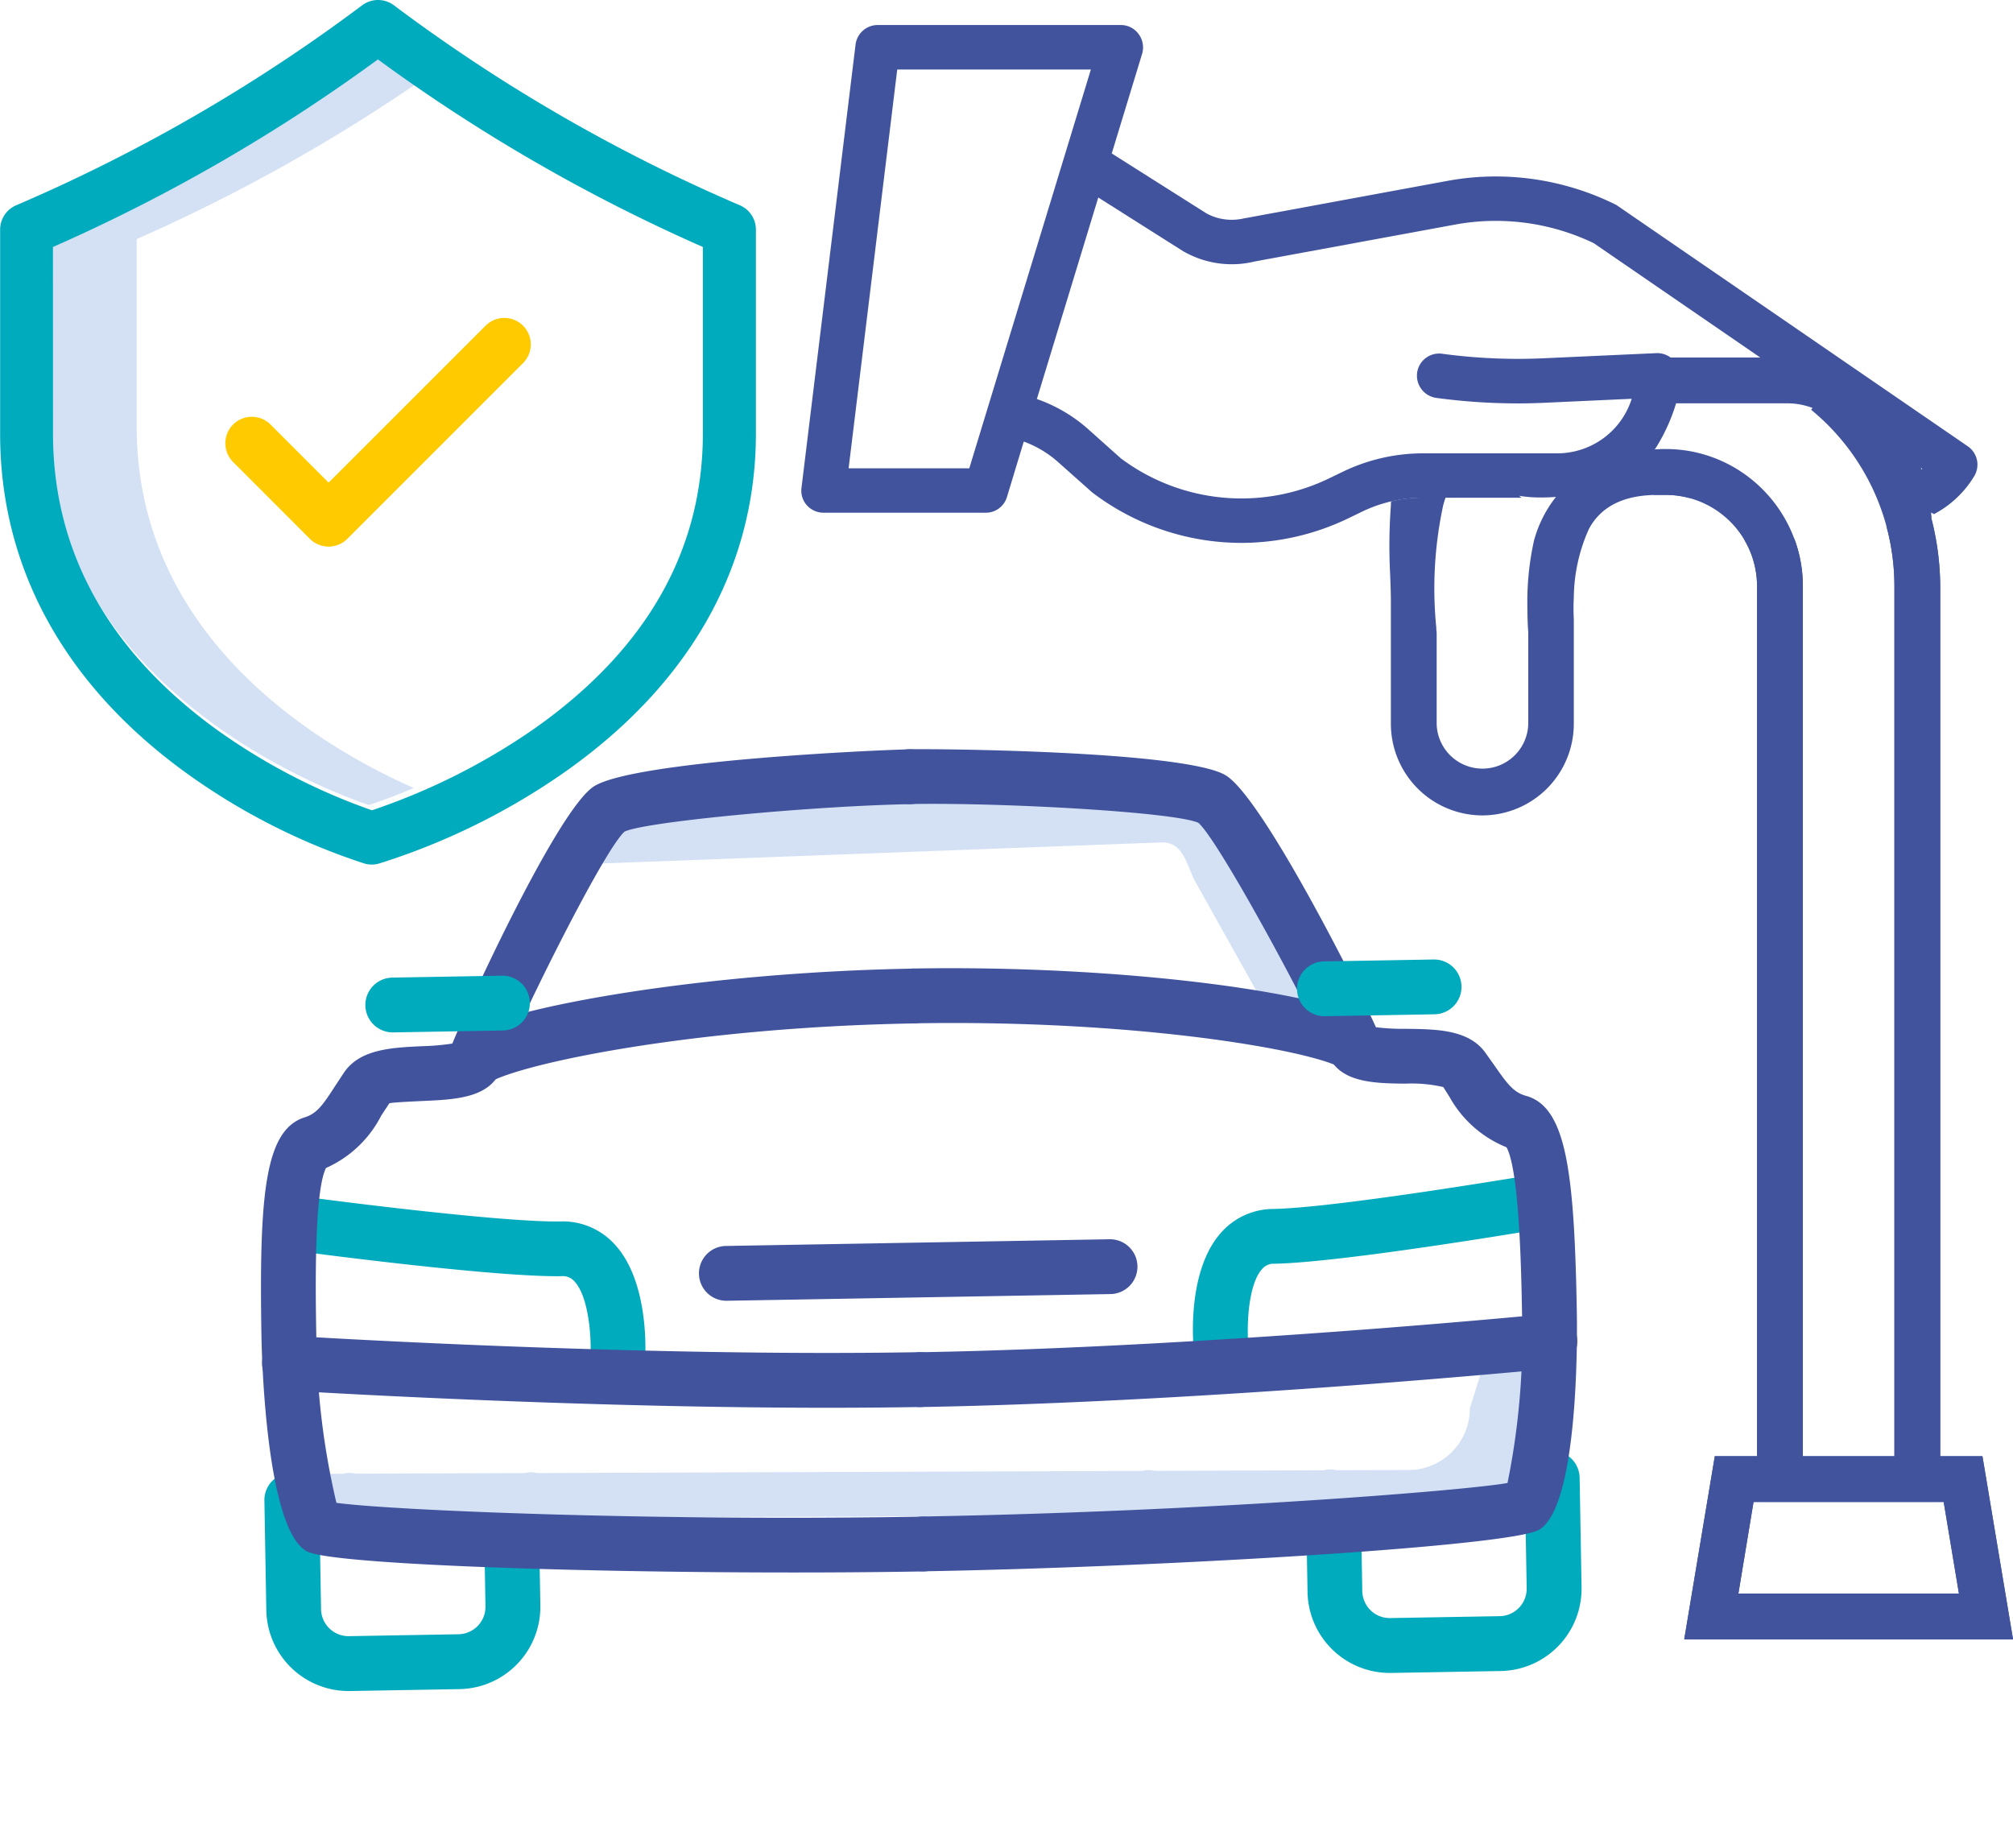 <svg xmlns="http://www.w3.org/2000/svg" width="95.712" height="87.87" viewBox="0 0 95.712 87.87">
  <defs>
    <style>
      .cls-1 {
        fill: #d4e1f4;
      }

      .cls-2 {
        fill: #00abbd;
      }

      .cls-3 {
        fill: #ffca00;
      }

      .cls-4 {
        fill: #41539d;
      }
    </style>
  </defs>
  <g id="bazneshastegan" transform="translate(44.982 -1.555)">
    <g id="Group_722" data-name="Group 722" transform="translate(-44.982 1.555)">
      <g id="Group_1219" data-name="Group 1219" transform="translate(0 0)">
        <path id="Path_110" data-name="Path 110" class="cls-1" d="M335.9,39.364V30.456a82.728,82.728,0,0,0,13.423-7.474q-1.06-.726-2.1-1.484a82.735,82.735,0,0,1-15.521,8.958v8.908c0,12.267,12.937,17.213,15.237,18,.415-.135,1.173-.4,2.139-.809C344.711,54.625,335.9,49.488,335.9,39.364Z" transform="translate(-329.401 -19.088)"/>
        <path id="Path_115" data-name="Path 115" class="cls-2" d="M329.432,46.656a30.7,30.7,0,0,0,8.6,4.4,1.256,1.256,0,0,0,.7,0,32.218,32.218,0,0,0,8.884-4.388c5.909-4.177,9.032-9.73,9.032-16.057V20.917a1.259,1.259,0,0,0-.761-1.156l-.11-.047a79.849,79.849,0,0,1-16.341-9.462,1.258,1.258,0,0,0-1.51,0,79.845,79.845,0,0,1-16.342,9.462l-.11.047a1.258,1.258,0,0,0-.761,1.156v9.694C320.707,36.931,323.724,42.478,329.432,46.656Zm-6.208-24.913a82.4,82.4,0,0,0,15.451-8.918,82.388,82.388,0,0,0,15.451,8.918v8.868c0,5.532-2.661,10.23-7.91,13.961a30.684,30.684,0,0,1-7.823,3.953,29.182,29.182,0,0,1-7.532-3.943c-5.067-3.731-7.634-8.432-7.634-13.971Z" transform="translate(-320.707 -10)"/>
        <path id="Path_116" data-name="Path 116" class="cls-3" d="M375.743,92.573a1.258,1.258,0,0,0,1.78,0l8.355-8.355a1.258,1.258,0,0,0-1.78-1.78L376.633,89.9l-2.782-2.782a1.259,1.259,0,0,0-1.78,1.78Z" transform="translate(-361.009 -66.954)"/>
      </g>
      <g id="Group_1220" data-name="Group 1220" transform="translate(38.1 1.19)">
        <path id="Subtraction_33" data-name="Subtraction 33" class="cls-4" d="M29.649,56.586H14.02l1.452-8.708H17.48V6.524a4.421,4.421,0,0,0-.218-1.377,4.34,4.34,0,0,0-.4-.863,3.623,3.623,0,0,0,1.1.17H18a4.358,4.358,0,0,0,1.257-.194c.052.145.1.28.138.415a6.491,6.491,0,0,1,.263,1.849V47.879h4.355V6.524a10.75,10.75,0,0,0-.366-2.8.181.181,0,0,0-.008-.03V3.688c0-.013-.007-.025-.011-.038a4.879,4.879,0,0,0,2.14-.506c0,.114,0,.114-.006.114a13.1,13.1,0,0,1,.429,3.265V47.879H28.2l1.452,8.7ZM17.312,50.054h0l-.718,4.355H27.078l-.725-4.355h-9.04ZM4.423,17.41A4.359,4.359,0,0,1,.07,13.055V7.241c0-.311-.011-.649-.024-1l-.008-.2V6A26.093,26.093,0,0,1,.07,2.677l0-.049V2.581c0-.017,0-.034.007-.052s0-.035,0-.052A6.541,6.541,0,0,1,1.577,2.3H2.669c-.042.128-.08.252-.113.373A18.746,18.746,0,0,0,2.23,8.488a1.3,1.3,0,0,0,.017.214v4.352a2.178,2.178,0,0,0,4.355,0V8.7s-.041-.479-.041-1.176a13.374,13.374,0,0,1,.314-3.18,5.8,5.8,0,0,1,1.9-2.954l3.7-1.36C12.636.017,12.823,0,13,0a4.251,4.251,0,0,1,1.28,2.326,4.235,4.235,0,0,0-1.152-.156h-.175c-.776,0-2.594,0-3.465,1.617a8.117,8.117,0,0,0-.72,3.25,10.237,10.237,0,0,0,0,1.052v4.966A4.359,4.359,0,0,1,4.423,17.41Z" transform="translate(27.962 20.169)"/>
        <path id="Subtraction_36" data-name="Subtraction 36" class="cls-4" d="M20.915,24.622a11.716,11.716,0,0,1-7.031-2.36.141.141,0,0,1-.037-.03.319.319,0,0,0-.037-.028l-1.594-1.419a5.073,5.073,0,0,0-1.639-.981l-.8,2.637a1.046,1.046,0,0,1-1.01.746H1.058a1.059,1.059,0,0,1-.793-.353A1.038,1.038,0,0,1,.009,22L2.579.931A1.06,1.06,0,0,1,3.628,0H15.194a1.039,1.039,0,0,1,.845.431,1.067,1.067,0,0,1,.165.938L14.76,6.106l4.5,2.847a2.487,2.487,0,0,0,1.2.307,2.579,2.579,0,0,0,.627-.077.586.586,0,0,0,.062-.008L30.776,7.4a12.592,12.592,0,0,1,2.254-.2,12.856,12.856,0,0,1,5.654,1.321l.018.01a.5.5,0,0,1,.113.068l16.647,11.43a1.057,1.057,0,0,1,.31,1.414,4.893,4.893,0,0,1-1.915,1.811l-2.935-1.615a2.854,2.854,0,0,0,.639.075A2.809,2.809,0,0,0,53.3,21.1L37.679,10.372a10.758,10.758,0,0,0-4.65-1.06,10.592,10.592,0,0,0-1.873.163l-9.593,1.766a4.609,4.609,0,0,1-3.356-.459.108.108,0,0,1-.032-.014l-.018-.013L14.12,8.2,11.2,17.782a7.254,7.254,0,0,1,2.432,1.426l1.56,1.393a9.571,9.571,0,0,0,9.913.948l.662-.32a8.78,8.78,0,0,1,3.779-.865h6.4a3.715,3.715,0,0,0,3.537-2.594l-4.188.192c-.389.017-.8.028-1.226.028a29.055,29.055,0,0,1-3.888-.263,1.069,1.069,0,0,1-.9-1.2,1.056,1.056,0,0,1,1.048-.908.86.86,0,0,1,.146.011,26.944,26.944,0,0,0,3.6.242c.358,0,.736-.007,1.126-.024l5.463-.248a.186.186,0,0,1,.039,0,1.071,1.071,0,0,1,1.066,1.059.553.553,0,0,1,0,.068c0,.025,0,.054,0,.079l.083.042a8.647,8.647,0,0,1-1.205,3.229c-.618.891-.842,1.143-1.448,1.405-.179.075-.391.153-.659.253-.2.072-.425.156-.715.268a7.5,7.5,0,0,1-2.628.459,6.061,6.061,0,0,1-1.067-.079l.113.092H29.541a6.666,6.666,0,0,0-2.857.651l-.663.321A11.736,11.736,0,0,1,20.915,24.622ZM4.561,2.114h0L2.249,21.077H7.986L13.768,2.114ZM53.047,23.584h0l.522-.2A4.93,4.93,0,0,1,53.047,23.584Z" transform="translate(0)"/>
        <path id="Subtraction_35" data-name="Subtraction 35" class="cls-4" d="M17.068,60.943H1.435l1.456-8.708H4.9V10.883a4.334,4.334,0,0,0-.224-1.377A4.35,4.35,0,0,0,.546,6.532H.034L0,6.536V4.375c.179-.015.363-.024.546-.024A6.469,6.469,0,0,1,4.489,5.678,6.575,6.575,0,0,1,6.81,9.032a6.522,6.522,0,0,1,.268,1.852V52.235h4.351V10.883a11.052,11.052,0,0,0-.36-2.8,10.823,10.823,0,0,0-3.6-5.6L7.539,2.4a3.359,3.359,0,0,0-1.176-.222H0V0H6.363a5.405,5.405,0,0,1,3.846,1.6c3.175,3.177,2.971,6,2.97,6.021a13.243,13.243,0,0,1,.427,3.265V52.235h2.007l1.456,8.706ZM4.733,54.412h0l-.722,4.357H14.5l-.725-4.357H4.733Z" transform="translate(40.543 15.808)"/>
      </g>
      <g id="Group_1221" data-name="Group 1221" transform="translate(11.957 28.95)">
        <path id="Path_24688" data-name="Path 24688" class="cls-2" d="M11.727,7.818a1.3,1.3,0,0,1-1.3-1.3V3.909a1.305,1.305,0,0,0-1.3-1.3H3.909a1.305,1.305,0,0,0-1.3,1.3V9.121A1.3,1.3,0,1,1,0,9.121V3.909A3.914,3.914,0,0,1,3.909,0H9.121a3.914,3.914,0,0,1,3.909,3.909V6.515A1.3,1.3,0,0,1,11.727,7.818Z" transform="translate(63.309 50.431) rotate(179)"/>
        <path id="Path_24689" data-name="Path 24689" class="cls-2" d="M11.728,10.424a1.3,1.3,0,0,1-1.3-1.3V3.909a1.305,1.305,0,0,0-1.3-1.3H3.909a1.305,1.305,0,0,0-1.3,1.3V6.515A1.3,1.3,0,0,1,0,6.515V3.909A3.914,3.914,0,0,1,3.909,0H9.122a3.914,3.914,0,0,1,3.909,3.909V9.121A1.3,1.3,0,0,1,11.728,10.424Z" transform="translate(13.803 51.291) rotate(179)"/>
        <path id="Path_24690" data-name="Path 24690" class="cls-1" d="M4.81,9.548c.082.958-.022,1.869.9,2.151L32.344,19.77l-.588.819a2.356,2.356,0,0,1-2.516.793L2.53,13.288A2.356,2.356,0,0,1,.873,11.236L0,0,3.27.987Z" transform="matrix(-0.946, 0.326, -0.326, -0.946, 52.47, 20.309)"/>
        <path id="Path_24691" data-name="Path 24691" class="cls-1" d="M58.129,17.942a1.086,1.086,0,0,1-.549-.166l-7.7-2.325a1.081,1.081,0,0,1-.549-.166L21.74,6.957a1.077,1.077,0,0,1-.549-.166l-7.7-2.325A1.116,1.116,0,0,1,13.2,4.42a1.1,1.1,0,0,1-.264-.12l-3.3-1A2.924,2.924,0,0,0,6,5.254L4.344,7.674a2.937,2.937,0,0,0-.123.795l-1.1-.334C1.573,7.669-.4,12.728.07,11.184L2.819,2.076A2.924,2.924,0,0,1,6.458.124l3.3,1a1.106,1.106,0,0,0,.264.12,1.118,1.118,0,0,0,.286.046l7.7,2.325a1.078,1.078,0,0,0,.549.166L46.15,12.107a1.081,1.081,0,0,0,.549.166L54.4,14.6a1.085,1.085,0,0,0,.549.166l3.3,1a2.917,2.917,0,0,1,2.075,2.845Z" transform="translate(65.203 41.281) rotate(163)"/>
        <path id="Path_24692" data-name="Path 24692" class="cls-2" d="M15.539,6.734a3.336,3.336,0,0,1-2.51,1.084C10.15,7.818,1.581,9.1,1.495,9.106a1.3,1.3,0,0,1-.386-2.577c.36-.052,8.845-1.316,11.92-1.316a.722.722,0,0,0,.594-.248c.683-.74.774-2.721.711-3.565a1.307,1.307,0,0,1,1.2-1.4c.034,0,.068,0,.1,0a1.3,1.3,0,0,1,1.3,1.2C16.965,1.582,17.178,4.962,15.539,6.734Z" transform="translate(61.754 36.119) rotate(179)"/>
        <path id="Path_24693" data-name="Path 24693" class="cls-2" d="M16.945,8.011a1.315,1.315,0,0,1-1.48,1.1C15.378,9.1,6.812,7.818,3.93,7.818A3.33,3.33,0,0,1,1.42,6.731C-.219,4.959-.005,1.579.026,1.2A1.3,1.3,0,0,1,1.321,0c.034,0,.068,0,.1.005a1.306,1.306,0,0,1,1.2,1.4c-.065.844.026,2.828.711,3.565a.728.728,0,0,0,.594.245c3.075,0,11.558,1.264,11.92,1.319A1.3,1.3,0,0,1,16.945,8.011Z" transform="translate(18.763 36.872) rotate(179)"/>
        <path id="Path_24694" data-name="Path 24694" class="cls-4" d="M31.273,2.606c-13.239,0-25.774.777-27.836,1.108a35.3,35.3,0,0,0-.831,8.014c0,1.892,0,6.81.6,7.946a5.41,5.41,0,0,1,2.666,2.439l.289.477a6.663,6.663,0,0,0,1.806.193c1.511.044,3.226.094,3.7,1.582.409,1.3,4.928,10.114,5.921,10.99,1.1.526,9.22,1.131,13.685,1.131a1.3,1.3,0,1,1,0,2.606c-1.491,0-13.075-.315-15.011-1.493-1.717-1.045-6.1-10.13-6.948-12.11a10.748,10.748,0,0,0-1.423-.1c-1.454-.042-2.961-.086-3.74-1.175l-.446-.651c-.579-.865-.883-1.29-1.467-1.459C.323,21.539,0,18.448,0,11.727c0-.943.055-9.241,1.994-10.271C3.4.706,19.681,0,31.273,0a1.3,1.3,0,1,1,0,2.606Z" transform="translate(63.222 45.213) rotate(179)"/>
        <path id="Path_24695" data-name="Path 24695" class="cls-4" d="M22.151,5.212c-9.83,0-19.043-1.431-21.474-2.768A1.3,1.3,0,0,1,1.3,0a1.286,1.286,0,0,1,.625.162c1.6.876,9.726,2.445,20.223,2.444a1.3,1.3,0,1,1,0,2.606Z" transform="translate(53.689 21.924) rotate(179)"/>
        <path id="Path_24696" data-name="Path 24696" class="cls-4" d="M31.272,2.606c-13.685,0-29.7,1.285-29.866,1.3a1.3,1.3,0,0,1-.208-2.6C1.357,1.3,17.481,0,31.272,0a1.3,1.3,0,1,1,0,2.606Z" transform="translate(63.083 37.403) rotate(179)"/>
        <path id="Path_24697" data-name="Path 24697" class="cls-2" d="M6.515,2.606H1.3A1.3,1.3,0,1,1,1.3,0H6.515a1.3,1.3,0,1,1,0,2.606Z" transform="translate(57.552 19.252) rotate(179)"/>
        <path id="Path_24698" data-name="Path 24698" class="cls-4" d="M30.34,22.1c-.584.169-.889.594-1.467,1.459l-.446.651c-.779,1.089-2.286,1.134-3.742,1.175a11.2,11.2,0,0,0-1.423.1c-.847,1.981-5.231,11.065-6.948,12.11C14.378,38.776,2.794,39.091,1.3,39.091a1.3,1.3,0,1,1,0-2.606c4.464,0,12.582-.6,13.6-1.069,1.082-.938,5.6-9.757,6.012-11.052.472-1.488,2.187-1.538,3.7-1.582.576-.016,1.543-.044,1.694-.083l.4-.586a5.41,5.41,0,0,1,2.666-2.439c.6-1.136.6-6.054.6-7.946a36.007,36.007,0,0,0-.818-7.98C26.674,3.359,14.331,2.606,1.3,2.606A1.3,1.3,0,1,1,1.3,0C12.9,0,29.175.706,30.58,1.457c1.941,1.03,2,9.327,2,10.271C32.576,18.448,32.253,21.539,30.34,22.1Z" transform="translate(33.254 45.741) rotate(179)"/>
        <path id="Path_24699" data-name="Path 24699" class="cls-4" d="M22.777,2.445C20.346,3.782,11.133,5.212,1.3,5.212a1.3,1.3,0,0,1,0-2.606c10.5,0,18.623-1.569,20.223-2.445A1.286,1.286,0,0,1,22.152,0a1.3,1.3,0,0,1,.625,2.445Z" transform="translate(32.845 22.292) rotate(179)"/>
        <path id="Path_24700" data-name="Path 24700" class="cls-4" d="M32.571,2.713a1.3,1.3,0,0,1-1.4,1.194c-.162-.016-16.181-1.3-29.866-1.3A1.3,1.3,0,1,1,1.3,0C15.095,0,31.218,1.3,31.377,1.308A1.3,1.3,0,0,1,32.571,2.713Z" transform="translate(33.118 37.923) rotate(179)"/>
        <path id="Path_24701" data-name="Path 24701" class="cls-2" d="M6.515,2.606H1.3A1.3,1.3,0,1,1,1.3,0H6.515a1.3,1.3,0,0,1,0,2.606Z" transform="translate(13.255 20.022) rotate(179)"/>
        <path id="Path_24702" data-name="Path 24702" class="cls-4" d="M19.546,2.606H1.3A1.3,1.3,0,1,1,1.3,0H19.546a1.3,1.3,0,1,1,0,2.606Z" transform="translate(42.145 32.554) rotate(179)"/>
      </g>
    </g>
  </g>
</svg>
